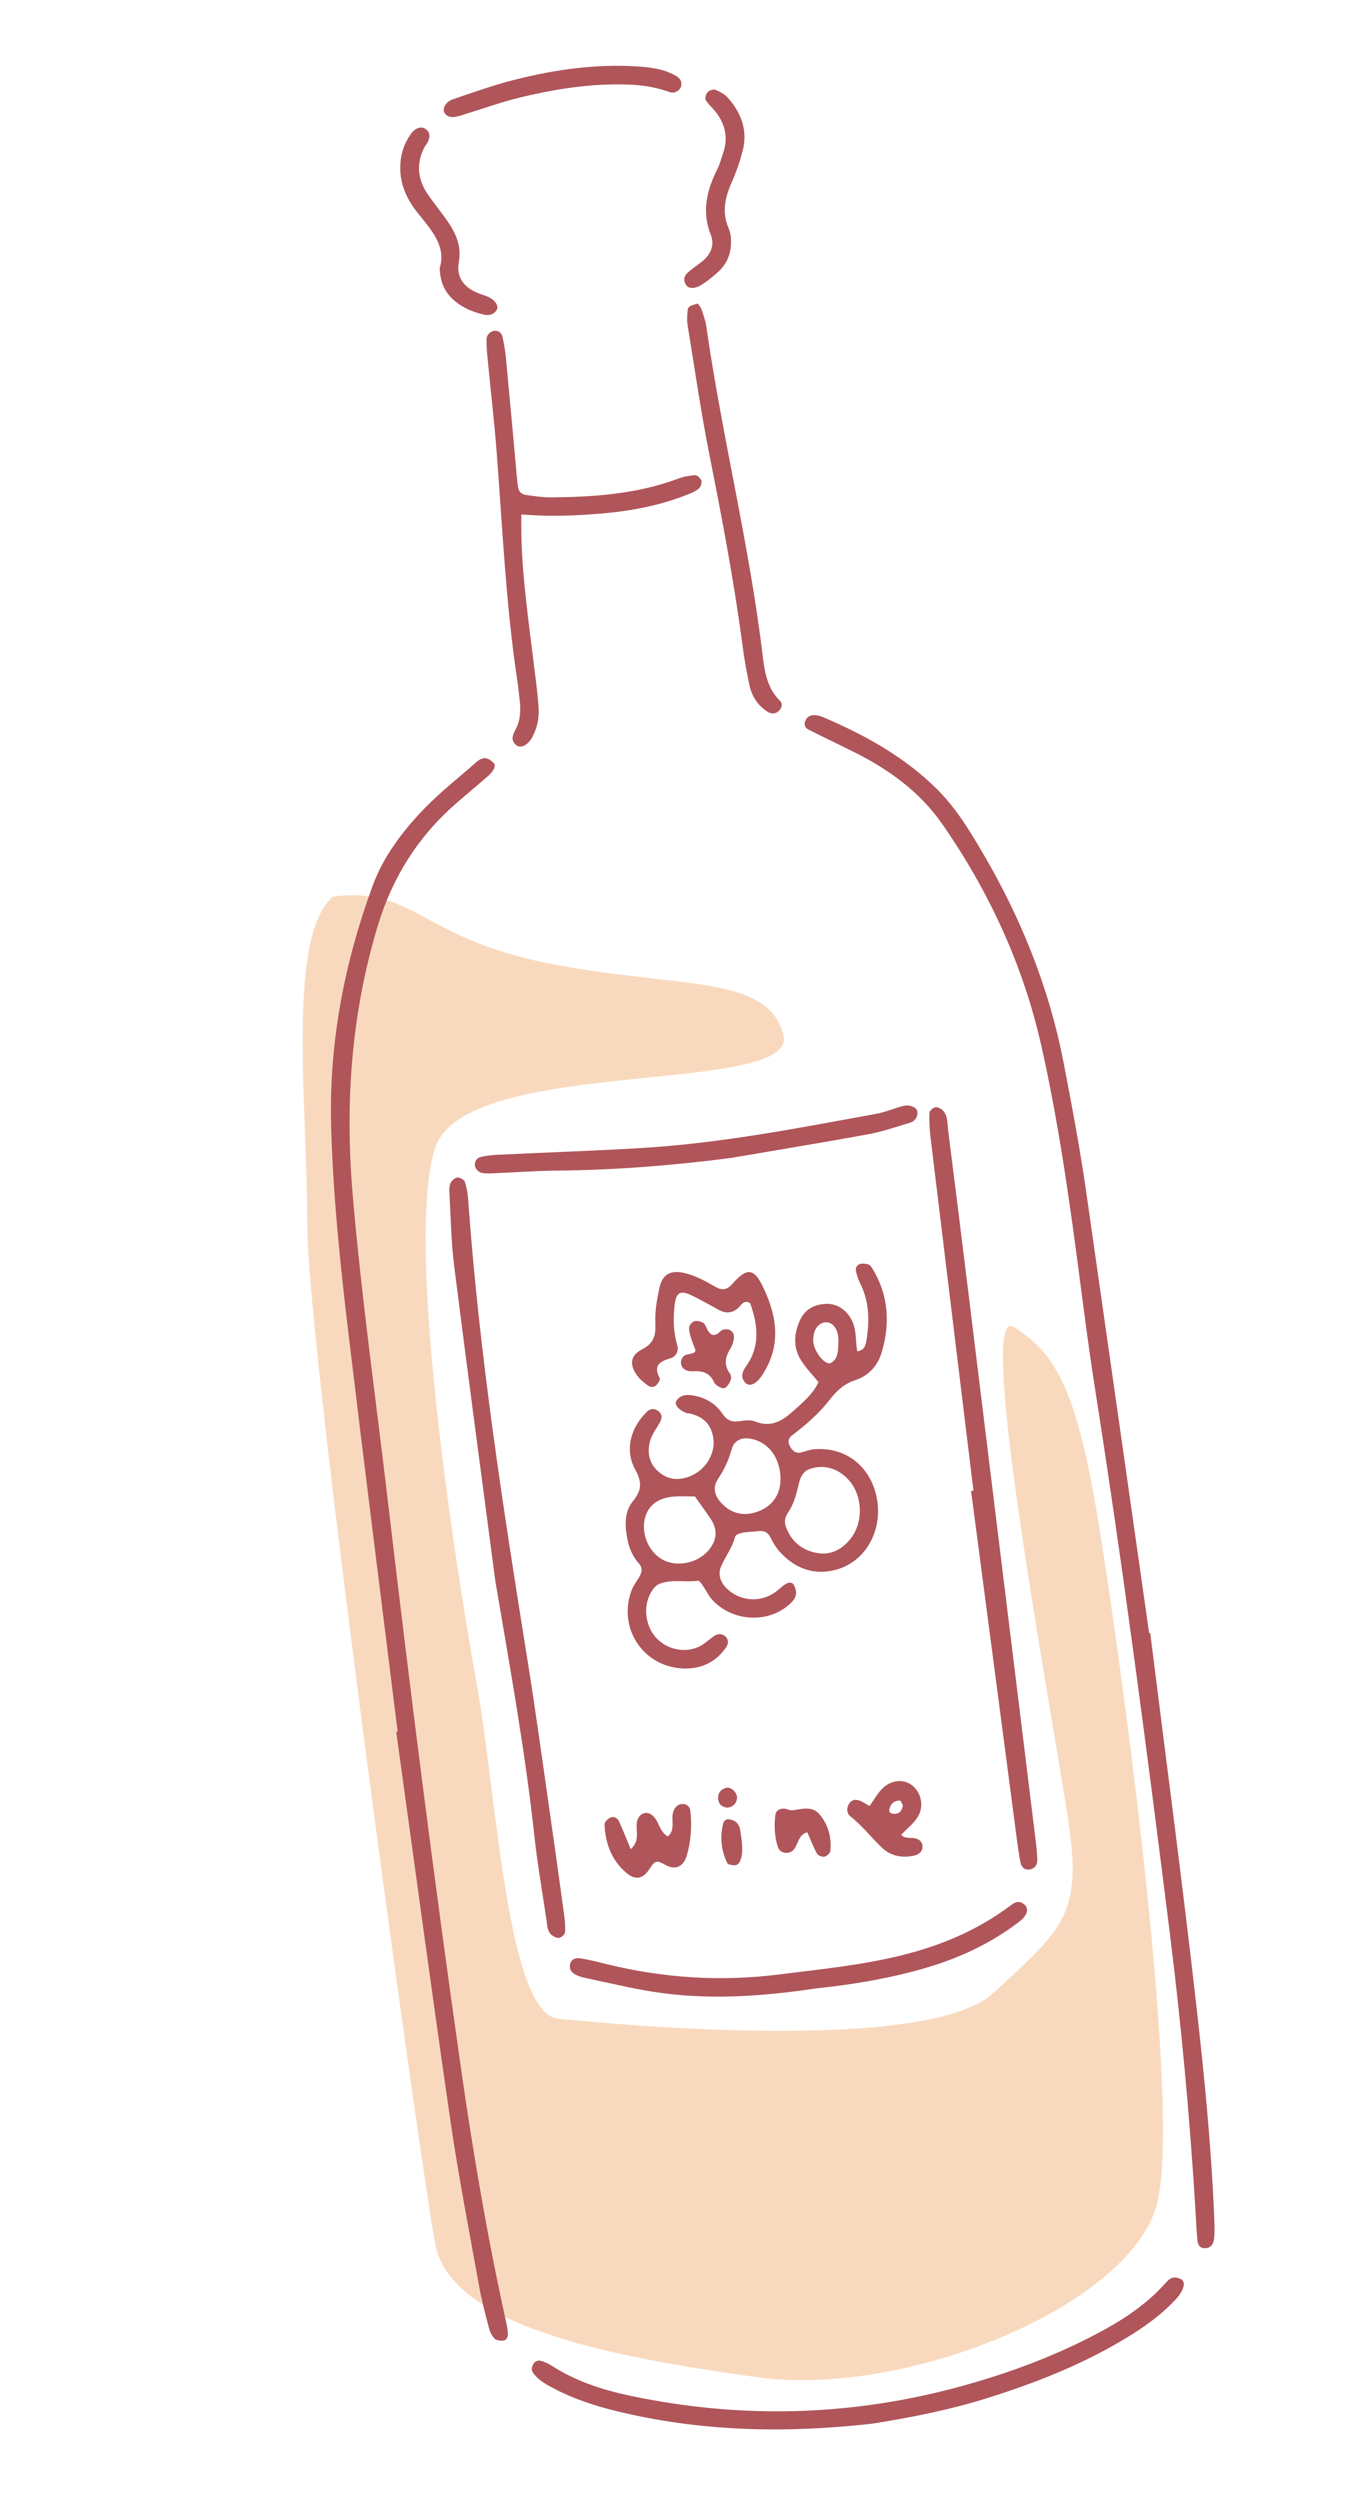 <svg width="133" height="244" viewBox="0 0 133 244" fill="none" xmlns="http://www.w3.org/2000/svg">
<path d="M53.5 94C41 91.5 40.5 86.5 32.5 87.5C28 91.501 30 107.5 30 119.5C30 131.5 41 211 42.5 219C43.999 227 59.5 230 74 232C88.5 234 110.5 225 113 215C115.5 205 109 158.5 107 147C105 135.5 103 132 99 129.5C95 127 103.5 171 104.5 179C105.5 187 103.5 188.5 97 194.5C90.5 200.5 59.5 197.5 54.5 197C49.5 196.5 48.5 175 46.5 164C44.5 153 39.5 121 42.5 112C45.5 103 78 107 76.5 101C75 95 66 96.5 53.5 94Z" fill="#F9D9BD"/>
<path d="M45.039 201.993C42.375 183.414 40.027 164.794 37.835 146.154C36.676 136.299 35.281 126.472 34.439 116.579C33.682 107.678 34.288 98.949 36.889 90.353C38.329 85.59 40.844 81.619 44.575 78.373C45.614 77.471 46.675 76.592 47.711 75.686C47.926 75.499 48.114 75.261 48.248 75.01C48.323 74.873 48.328 74.595 48.237 74.494C48.057 74.29 47.808 74.091 47.553 74.022C47.15 73.912 46.793 74.126 46.49 74.395C44.726 75.961 42.844 77.417 41.228 79.124C39.199 81.27 37.408 83.655 36.38 86.464C33.619 94.003 32.123 101.768 32.334 109.827C32.515 116.711 33.239 123.552 34.056 130.379C35.598 143.257 37.235 156.124 38.831 168.995C38.784 169.001 38.739 169.007 38.692 169.013C40.447 181.666 42.148 194.326 43.984 206.966C44.775 212.408 45.836 217.811 46.809 223.226C47.052 224.578 47.411 225.91 47.76 227.24C47.855 227.601 48.052 227.973 48.307 228.239C48.468 228.404 48.827 228.429 49.097 228.424C49.458 228.418 49.601 228.064 49.595 227.806C49.585 227.321 49.475 226.834 49.369 226.357C47.589 218.295 46.207 210.161 45.036 201.99L45.039 201.993Z" fill="#B0555A"/>
<path d="M106.094 116.483C105.48 112.204 104.684 107.959 103.863 103.715C102.293 95.589 99.095 88.166 94.732 81.198C93.794 79.701 92.764 78.269 91.496 77.011C88.294 73.838 84.437 71.716 80.337 69.972C80.073 69.859 79.769 69.789 79.484 69.79C79.067 69.791 78.751 70.002 78.612 70.431C78.504 70.771 78.658 71.052 78.909 71.18C80.397 71.938 81.906 72.651 83.401 73.395C86.799 75.083 89.836 77.293 92.002 80.407C96.584 86.996 99.905 94.176 101.684 102.043C103.007 107.897 103.937 113.812 104.762 119.749C105.492 125.004 106.105 130.276 106.929 135.516C109.705 153.182 112.013 170.911 114.233 188.654C115.355 197.624 116.183 206.621 116.735 215.645C116.795 216.625 116.829 217.607 116.925 218.584C116.961 218.952 117.057 219.364 117.576 219.401C118.208 219.444 118.486 219.009 118.55 218.525C118.637 217.851 118.599 217.156 118.572 216.472C118.29 209.498 117.6 202.552 116.814 195.626C115.44 183.524 113.829 171.446 112.319 159.359C112.284 159.363 112.248 159.368 112.213 159.372C110.173 145.075 108.141 130.779 106.092 116.483L106.094 116.483Z" fill="#B0555A"/>
<path d="M61.688 155.165C60.302 158.786 62.716 162.586 66.585 162.819C68.36 162.927 69.863 162.274 70.9 160.772C71.121 160.451 71.182 160.022 70.846 159.711C70.527 159.415 70.12 159.41 69.763 159.643C69.273 159.964 68.847 160.393 68.333 160.66C66.936 161.384 65.096 160.989 64.04 159.799C62.922 158.539 62.775 156.483 63.732 155.152C63.898 154.922 64.124 154.678 64.378 154.575C65.598 154.083 66.906 154.445 68.166 154.267C68.316 154.248 68.547 154.634 68.703 154.857C68.984 155.258 69.189 155.72 69.511 156.079C71.421 158.214 74.841 158.477 76.976 156.664C77.349 156.347 77.724 155.984 77.738 155.456C77.745 155.191 77.653 154.894 77.515 154.665C77.325 154.344 76.957 154.438 76.73 154.578C76.316 154.832 75.983 155.213 75.573 155.474C74.09 156.422 72.204 156.228 70.964 155.018C70.348 154.418 70.079 153.644 70.411 152.87C70.834 151.886 71.516 151.024 71.792 149.955C71.838 149.774 72.254 149.628 72.52 149.577C73 149.484 73.498 149.49 73.985 149.429C74.51 149.364 74.922 149.448 75.201 149.98C75.472 150.499 75.766 151.029 76.158 151.456C77.59 153.02 79.374 153.735 81.475 153.234C84.398 152.536 86.176 149.545 85.651 146.371C85.118 143.143 82.561 141.119 79.4 141.444C79.013 141.484 78.641 141.648 78.259 141.741C77.67 141.885 77.339 141.548 77.108 141.082C76.911 140.685 76.993 140.341 77.359 140.064C78.694 139.051 79.964 137.957 80.996 136.631C81.673 135.761 82.396 135.055 83.504 134.696C84.783 134.282 85.694 133.307 86.079 132.034C86.943 129.19 86.779 126.412 85.202 123.811C85.103 123.647 84.956 123.45 84.792 123.402C84.528 123.324 84.206 123.28 83.956 123.363C83.684 123.454 83.511 123.752 83.587 124.068C83.678 124.443 83.784 124.826 83.958 125.166C84.85 126.907 84.932 128.739 84.637 130.624C84.547 131.198 84.473 131.781 83.713 131.878C83.529 130.916 83.657 129.911 83.245 128.983C82.772 127.924 81.812 127.219 80.739 127.242C79.564 127.267 78.618 127.747 78.119 128.839C77.517 130.158 77.434 131.522 78.243 132.785C78.712 133.517 79.332 134.153 79.921 134.879C79.403 136.039 78.406 136.853 77.464 137.702C76.41 138.652 75.292 139.346 73.76 138.731C73.335 138.559 72.778 138.597 72.307 138.68C71.543 138.814 71.017 138.665 70.557 137.979C69.872 136.957 68.844 136.365 67.625 136.176C67.036 136.085 66.43 136.125 66.051 136.71C65.818 137.07 66.275 137.619 67.034 137.896C67.125 137.929 67.23 137.918 67.326 137.938C68.751 138.247 69.567 139.129 69.677 140.574C69.788 142.031 68.806 143.489 67.422 144.053C66.335 144.496 65.287 144.442 64.372 143.682C63.344 142.831 63.145 141.677 63.529 140.472C63.733 139.834 64.216 139.289 64.507 138.67C64.68 138.304 64.629 137.919 64.22 137.661C63.823 137.411 63.477 137.479 63.165 137.782C61.59 139.31 60.975 141.49 62.035 143.43C62.727 144.697 62.652 145.454 61.796 146.511C60.947 147.56 61.016 148.912 61.262 150.192C61.429 151.065 61.763 151.889 62.376 152.564C62.773 153.001 62.696 153.441 62.422 153.898C62.17 154.318 61.865 154.718 61.693 155.169L61.688 155.165ZM79.436 130.444C79.505 129.651 79.979 129.092 80.615 129.041C81.211 128.994 81.73 129.554 81.842 130.368C81.855 130.463 81.858 130.56 81.865 130.655C81.868 130.752 81.881 130.847 81.874 130.941C81.82 131.697 81.921 132.548 81.154 133.003C80.642 133.307 79.569 132.051 79.423 131.011C79.399 130.825 79.419 130.632 79.436 130.442L79.436 130.444ZM77.981 144.896C78.244 143.745 78.647 143.338 79.829 143.183C80.935 143.054 82.066 143.479 82.959 144.528C84.266 146.064 84.31 148.635 83.028 150.203C82.166 151.258 81.064 151.818 79.682 151.539C78.237 151.247 77.249 150.382 76.737 148.984C76.55 148.474 76.669 148.029 76.954 147.609C77.513 146.784 77.763 145.848 77.981 144.896ZM70.133 144.3C70.744 143.396 71.164 142.449 71.458 141.405C71.692 140.57 72.416 140.245 73.296 140.405C74.841 140.685 75.923 141.913 76.172 143.671C76.407 145.33 75.772 146.659 74.424 147.329C72.933 148.069 71.484 147.833 70.436 146.678C69.746 145.918 69.57 145.135 70.134 144.3L70.133 144.3ZM63.054 147.903C63.446 146.769 64.381 146.244 65.492 146.086C66.254 145.977 67.043 146.048 67.855 146.038C68.345 146.728 68.853 147.429 69.344 148.141C70.049 149.165 70.05 150.103 69.368 151.067C68.349 152.506 66.171 153.027 64.683 152.192C63.253 151.389 62.511 149.483 63.056 147.904L63.054 147.903Z" fill="#B0555A"/>
<path d="M100.438 182.453C101.016 182.419 101.312 182.017 101.296 181.483C101.27 180.7 101.171 179.918 101.074 179.138C98.858 161.086 96.64 143.033 94.419 124.981C93.82 120.102 93.212 115.224 92.592 110.348C92.507 109.678 92.586 108.941 92.093 108.391C91.922 108.199 91.581 108.027 91.35 108.059C91.124 108.09 90.772 108.391 90.763 108.585C90.731 109.361 90.764 110.147 90.858 110.919C92.249 122.436 93.655 133.951 95.056 145.467C94.978 145.477 94.902 145.487 94.825 145.498C96.312 156.804 97.799 168.111 99.287 179.418C99.39 180.197 99.498 180.976 99.647 181.746C99.725 182.147 99.978 182.479 100.436 182.453L100.438 182.453Z" fill="#B0555A"/>
<path d="M53.863 188.834C54.067 189.001 54.392 189.159 54.62 189.113C54.842 189.069 55.162 188.771 55.177 188.565C55.219 187.988 55.16 187.396 55.081 186.819C54.63 183.509 54.169 180.202 53.693 176.896C52.978 171.938 52.306 166.973 51.512 162.027C49.117 147.089 46.789 132.143 45.715 117.034C45.674 116.457 45.572 115.868 45.386 115.322C45.316 115.117 44.919 114.905 44.678 114.913C44.452 114.92 44.16 115.17 44.032 115.39C43.896 115.625 43.862 115.954 43.878 116.236C44.017 118.687 44.047 121.153 44.354 123.584C45.632 133.72 46.996 143.846 48.368 154.274C49.72 162.309 51.251 170.62 52.166 179.027C52.474 181.857 52.963 184.668 53.38 187.486C53.45 187.965 53.452 188.497 53.864 188.834L53.863 188.834Z" fill="#B0555A"/>
<path d="M115.271 222.394C115.031 222.283 114.701 222.222 114.461 222.298C114.203 222.38 113.975 222.619 113.784 222.835C111.717 225.157 109.118 226.732 106.386 228.124C102.426 230.141 98.277 231.654 93.993 232.837C83.248 235.808 72.428 236.095 61.542 233.803C58.841 233.234 56.214 232.386 53.862 230.862C53.54 230.653 53.172 230.485 52.8 230.39C52.516 230.317 52.218 230.441 52.061 230.737C51.919 231.007 51.865 231.288 52.056 231.559C52.583 232.312 53.375 232.72 54.158 233.13C56.087 234.141 58.147 234.8 60.255 235.314C68.391 237.298 76.618 237.476 85.059 236.541C88.799 235.957 92.667 235.205 96.434 234.022C101.045 232.575 105.527 230.818 109.694 228.331C111.39 227.318 113.014 226.215 114.411 224.811C114.893 224.327 115.39 223.836 115.572 223.134C115.658 222.806 115.543 222.522 115.27 222.396L115.271 222.394Z" fill="#B0555A"/>
<path d="M50.366 71.154C50.089 71.683 49.804 72.235 50.417 72.723C50.88 73.09 51.577 72.701 52.007 71.886C52.478 70.991 52.656 70.035 52.594 69.042C52.538 68.161 52.434 67.282 52.328 66.406C51.988 63.58 51.598 60.76 51.301 57.929C51.038 55.408 50.852 52.877 50.912 50.206C53.673 50.435 56.309 50.33 58.94 50.097C61.795 49.842 64.586 49.298 67.253 48.216C67.608 48.073 67.984 47.915 68.258 47.663C68.434 47.502 68.555 47.121 68.489 46.904C68.419 46.675 68.085 46.358 67.885 46.37C67.31 46.406 66.72 46.524 66.178 46.726C62.144 48.226 57.935 48.509 53.691 48.538C52.91 48.542 52.126 48.397 51.347 48.301C50.9 48.247 50.645 47.93 50.583 47.526C50.479 46.849 50.441 46.162 50.378 45.479C50.056 41.962 49.74 38.443 49.405 34.927C49.339 34.246 49.222 33.568 49.077 32.898C48.986 32.476 48.651 32.213 48.222 32.292C47.814 32.367 47.52 32.713 47.51 33.117C47.494 33.8 47.565 34.486 47.631 35.168C47.922 38.196 48.278 41.219 48.509 44.252C49.077 51.688 49.412 59.143 50.53 66.53C50.618 67.112 50.67 67.698 50.741 68.284C50.862 69.274 50.839 70.242 50.363 71.156L50.366 71.154Z" fill="#B0555A"/>
<path d="M98.461 186.12C95.32 188.426 91.816 189.887 88.038 190.82C84.099 191.793 80.081 192.185 76.075 192.689C70.444 193.397 64.873 193.05 59.362 191.71C58.502 191.5 57.644 191.277 56.773 191.128C56.285 191.045 55.752 191.122 55.66 191.759C55.575 192.346 55.99 192.639 56.471 192.826C56.745 192.933 57.035 193.005 57.323 193.065C59.441 193.507 61.547 194.02 63.681 194.362C68.988 195.213 74.286 194.857 79.679 194.051C83.2 193.681 86.794 193.094 90.307 192.076C93.648 191.107 96.755 189.663 99.523 187.543C100.346 186.914 100.507 186.26 100.015 185.847C99.396 185.329 98.925 185.78 98.46 186.123L98.461 186.12Z" fill="#B0555A"/>
<path d="M88.135 107.943C87.282 108.177 86.453 108.533 85.588 108.692C78.032 110.074 70.485 111.554 62.798 112.024C58.082 112.311 53.358 112.465 48.637 112.692C48.053 112.719 47.457 112.774 46.897 112.926C46.498 113.034 46.286 113.45 46.394 113.851C46.458 114.088 46.726 114.368 46.96 114.437C47.325 114.545 47.739 114.519 48.13 114.503C50.196 114.42 52.261 114.26 54.327 114.242C60.048 114.188 65.737 113.739 71.412 113C75.878 112.236 80.349 111.504 84.806 110.688C86.154 110.443 87.463 109.977 88.785 109.595C89.306 109.445 89.621 109.073 89.586 108.521C89.555 108.048 88.822 107.756 88.137 107.944L88.135 107.943Z" fill="#B0555A"/>
<path d="M68.97 31.838C68.887 31.266 68.686 30.703 68.486 30.157C68.391 29.896 68.166 29.681 68.124 29.624C67.506 29.798 67.192 29.891 67.158 30.226C67.109 30.705 67.06 31.204 67.137 31.675C67.831 35.942 68.448 40.226 69.291 44.465C70.539 50.731 71.727 57.005 72.555 63.342C72.709 64.509 72.932 65.669 73.173 66.822C73.402 67.918 73.969 68.818 74.927 69.446C75.301 69.691 75.703 69.688 76.01 69.418C76.308 69.157 76.5 68.721 76.159 68.385C74.953 67.193 74.675 65.657 74.487 64.086C73.198 53.242 70.517 42.636 68.969 31.835L68.97 31.838Z" fill="#B0555A"/>
<path d="M72.772 134.932C73.173 135.37 73.844 135.086 74.408 134.232C74.57 133.986 74.723 133.732 74.859 133.472C76.272 130.763 75.738 128.13 74.492 125.557C73.626 123.77 72.939 123.68 71.527 125.279C70.913 125.974 70.442 125.921 69.771 125.534C68.835 124.992 67.886 124.474 66.813 124.23C65.506 123.932 64.691 124.339 64.399 125.663C64.147 126.806 63.943 127.999 63.996 129.158C64.05 130.367 63.84 131.104 62.646 131.715C61.454 132.324 61.462 133.34 62.364 134.425C62.61 134.721 62.939 134.952 63.242 135.196C63.501 135.403 63.832 135.406 64.052 135.213C64.248 135.043 64.502 134.642 64.428 134.508C63.744 133.262 64.438 132.849 65.491 132.548C65.494 132.548 65.499 132.547 65.501 132.546C66.027 132.39 66.294 131.815 66.137 131.291C65.768 130.059 65.722 128.759 65.866 127.461C66.013 126.119 66.407 125.872 67.556 126.426C68.442 126.853 69.296 127.344 70.158 127.818C70.836 128.192 71.489 128.177 72.068 127.658C72.405 127.355 72.603 126.816 73.25 127.171C73.997 129.268 74.272 131.345 72.853 133.337C72.502 133.83 72.263 134.377 72.771 134.932L72.772 134.932Z" fill="#B0555A"/>
<path d="M66.524 8.332C66.62 7.861 66.303 7.57 65.984 7.389C64.852 6.743 63.586 6.575 62.308 6.489C58.253 6.216 54.279 6.778 50.367 7.754C48.281 8.275 46.246 9.003 44.206 9.695C43.5 9.935 43.149 10.658 43.42 11.04C43.759 11.52 44.245 11.463 44.725 11.347C45.105 11.255 45.475 11.12 45.85 11.004C47.441 10.515 49.014 9.946 50.627 9.553C54.255 8.668 57.923 8.083 61.686 8.268C62.975 8.33 64.203 8.565 65.413 8.992C65.915 9.168 66.498 8.769 66.524 8.332Z" fill="#B0555A"/>
<path d="M72.525 14.706C73.033 12.732 72.386 11.022 71.08 9.545C70.77 9.195 70.306 8.943 69.865 8.765C69.666 8.684 69.271 8.82 69.106 8.992C68.941 9.164 68.812 9.583 68.911 9.756C69.147 10.17 69.54 10.49 69.845 10.869C70.845 12.112 71.132 13.491 70.59 15.014C70.425 15.476 70.316 15.967 70.097 16.401C69.047 18.49 68.483 20.595 69.407 22.914C69.812 23.929 69.397 24.842 68.548 25.528C68.243 25.775 67.91 25.988 67.608 26.236C67.159 26.603 66.608 26.934 66.91 27.665C67.141 28.226 67.849 28.262 68.669 27.695C69.232 27.305 69.779 26.879 70.266 26.398C71.164 25.516 71.482 24.404 71.362 23.054C71.316 22.874 71.284 22.571 71.166 22.307C70.461 20.735 70.796 19.259 71.464 17.763C71.903 16.781 72.255 15.749 72.524 14.708L72.525 14.706Z" fill="#B0555A"/>
<path d="M44.769 29.652C45.495 30.163 46.317 30.476 47.185 30.689C47.718 30.82 48.157 30.744 48.475 30.298C48.754 29.909 48.392 29.302 47.688 28.979C47.332 28.816 46.947 28.723 46.588 28.567C45.266 28.001 44.541 27.038 44.807 25.565C45.113 23.861 44.389 22.515 43.445 21.223C42.927 20.512 42.377 19.824 41.867 19.105C40.818 17.631 40.586 16.066 41.425 14.41C41.513 14.237 41.658 14.093 41.744 13.919C41.972 13.453 42.071 12.986 41.586 12.61C41.151 12.273 40.547 12.473 40.107 13.095C39.407 14.084 39.085 15.178 39.085 16.398C39.083 18.167 39.841 19.623 40.91 20.933C42.231 22.555 43.578 24.137 42.938 26.153C42.981 27.85 43.672 28.877 44.768 29.649L44.769 29.652Z" fill="#B0555A"/>
<path d="M62.863 176.96C62.503 177.073 62.263 177.413 62.192 177.846C62.056 178.673 62.533 179.625 61.59 180.456C61.199 179.521 60.852 178.655 60.475 177.803C60.296 177.399 59.935 177.201 59.532 177.415C59.305 177.536 59.02 177.851 59.03 178.066C59.116 179.887 59.707 181.513 61.126 182.741C62.017 183.513 62.792 183.439 63.501 182.278C64.024 181.422 64.33 181.644 65.024 182.021C65.976 182.539 66.755 182.137 67.059 181.105C67.478 179.683 67.573 178.215 67.414 176.74C67.366 176.295 67.075 176.039 66.627 176.05C66.194 176.063 65.926 176.351 65.772 176.734C65.455 177.524 66.024 178.516 65.222 179.219C64.451 178.809 64.395 177.921 63.891 177.344C63.603 177.013 63.226 176.844 62.864 176.957L62.863 176.96Z" fill="#B0555A"/>
<path d="M89.578 177.377C90.278 176.309 89.979 174.919 89.033 174.208C88.194 173.577 86.968 173.701 86.104 174.603C85.637 175.09 85.303 175.702 84.912 176.255C84.562 176.054 84.317 175.88 84.049 175.766C83.676 175.608 83.283 175.563 82.99 175.923C82.623 176.375 82.668 176.979 83.036 177.26C84.207 178.157 85.076 179.334 86.132 180.328C86.964 181.11 88.033 181.332 89.161 181.111C89.671 181.011 90.114 180.739 90.083 180.155C90.061 179.749 89.765 179.479 89.318 179.396C88.872 179.312 88.357 179.465 87.998 179.051C88.535 178.495 89.166 178.007 89.578 177.377ZM87.279 177.01C87.042 176.995 86.734 176.911 86.869 176.486C87.034 175.969 87.357 175.694 87.884 175.723C87.983 175.728 88.067 176.004 88.166 176.168C88.098 176.68 87.849 177.047 87.281 177.01L87.279 177.01Z" fill="#B0555A"/>
<path d="M67.634 133.823C68.671 133.755 69.331 134.004 69.753 134.936C69.827 135.096 70.019 135.214 70.179 135.318C70.432 135.484 70.738 135.563 70.964 135.323C71.151 135.124 71.297 134.857 71.375 134.594C71.425 134.428 71.377 134.174 71.273 134.033C70.653 133.197 70.826 132.415 71.329 131.596C71.525 131.274 71.66 130.867 71.671 130.494C71.683 130.095 71.436 129.748 70.964 129.73C70.781 129.722 70.533 129.751 70.418 129.865C69.669 130.621 69.266 130.252 68.94 129.468C68.871 129.3 68.734 129.099 68.58 129.042C68.329 128.947 67.995 128.859 67.775 128.952C67.555 129.044 67.303 129.357 67.292 129.585C67.272 129.955 67.412 130.343 67.525 130.71C67.886 131.897 68.332 131.959 67.052 132.196C66.192 132.458 66.28 133.911 67.636 133.822L67.634 133.823Z" fill="#B0555A"/>
<path d="M77.37 176.668C77.104 176.7 76.816 176.502 76.539 176.504C76.129 176.506 75.761 176.679 75.709 177.143C75.59 178.209 75.622 179.27 75.979 180.295C76.173 180.856 76.988 180.994 77.421 180.591C77.978 180.069 77.894 179.058 78.834 178.81C79.139 179.506 79.41 180.228 79.776 180.897C79.879 181.084 80.285 181.236 80.51 181.191C80.737 181.147 81.06 180.853 81.082 180.642C81.212 179.341 80.907 178.133 80.064 177.107C79.304 176.182 78.318 176.556 77.37 176.668Z" fill="#B0555A"/>
<path d="M71.848 177.795C71.643 177.634 71.34 177.552 71.076 177.538C70.933 177.53 70.681 177.713 70.645 177.853C70.284 179.214 70.403 180.554 71.015 181.817C71.095 181.98 71.516 182.031 71.781 182.034C71.93 182.037 72.148 181.87 72.222 181.722C72.594 180.984 72.48 180.196 72.395 179.313C72.277 178.851 72.365 178.2 71.847 177.793L71.848 177.795Z" fill="#B0555A"/>
<path d="M70.91 174.476C70.404 174.602 70.099 174.968 70.124 175.507C70.149 176.057 70.48 176.352 71.02 176.411C71.559 176.348 71.887 176.047 71.968 175.528C72.051 174.993 71.416 174.349 70.91 174.476Z" fill="#B0555A"/>
</svg>
